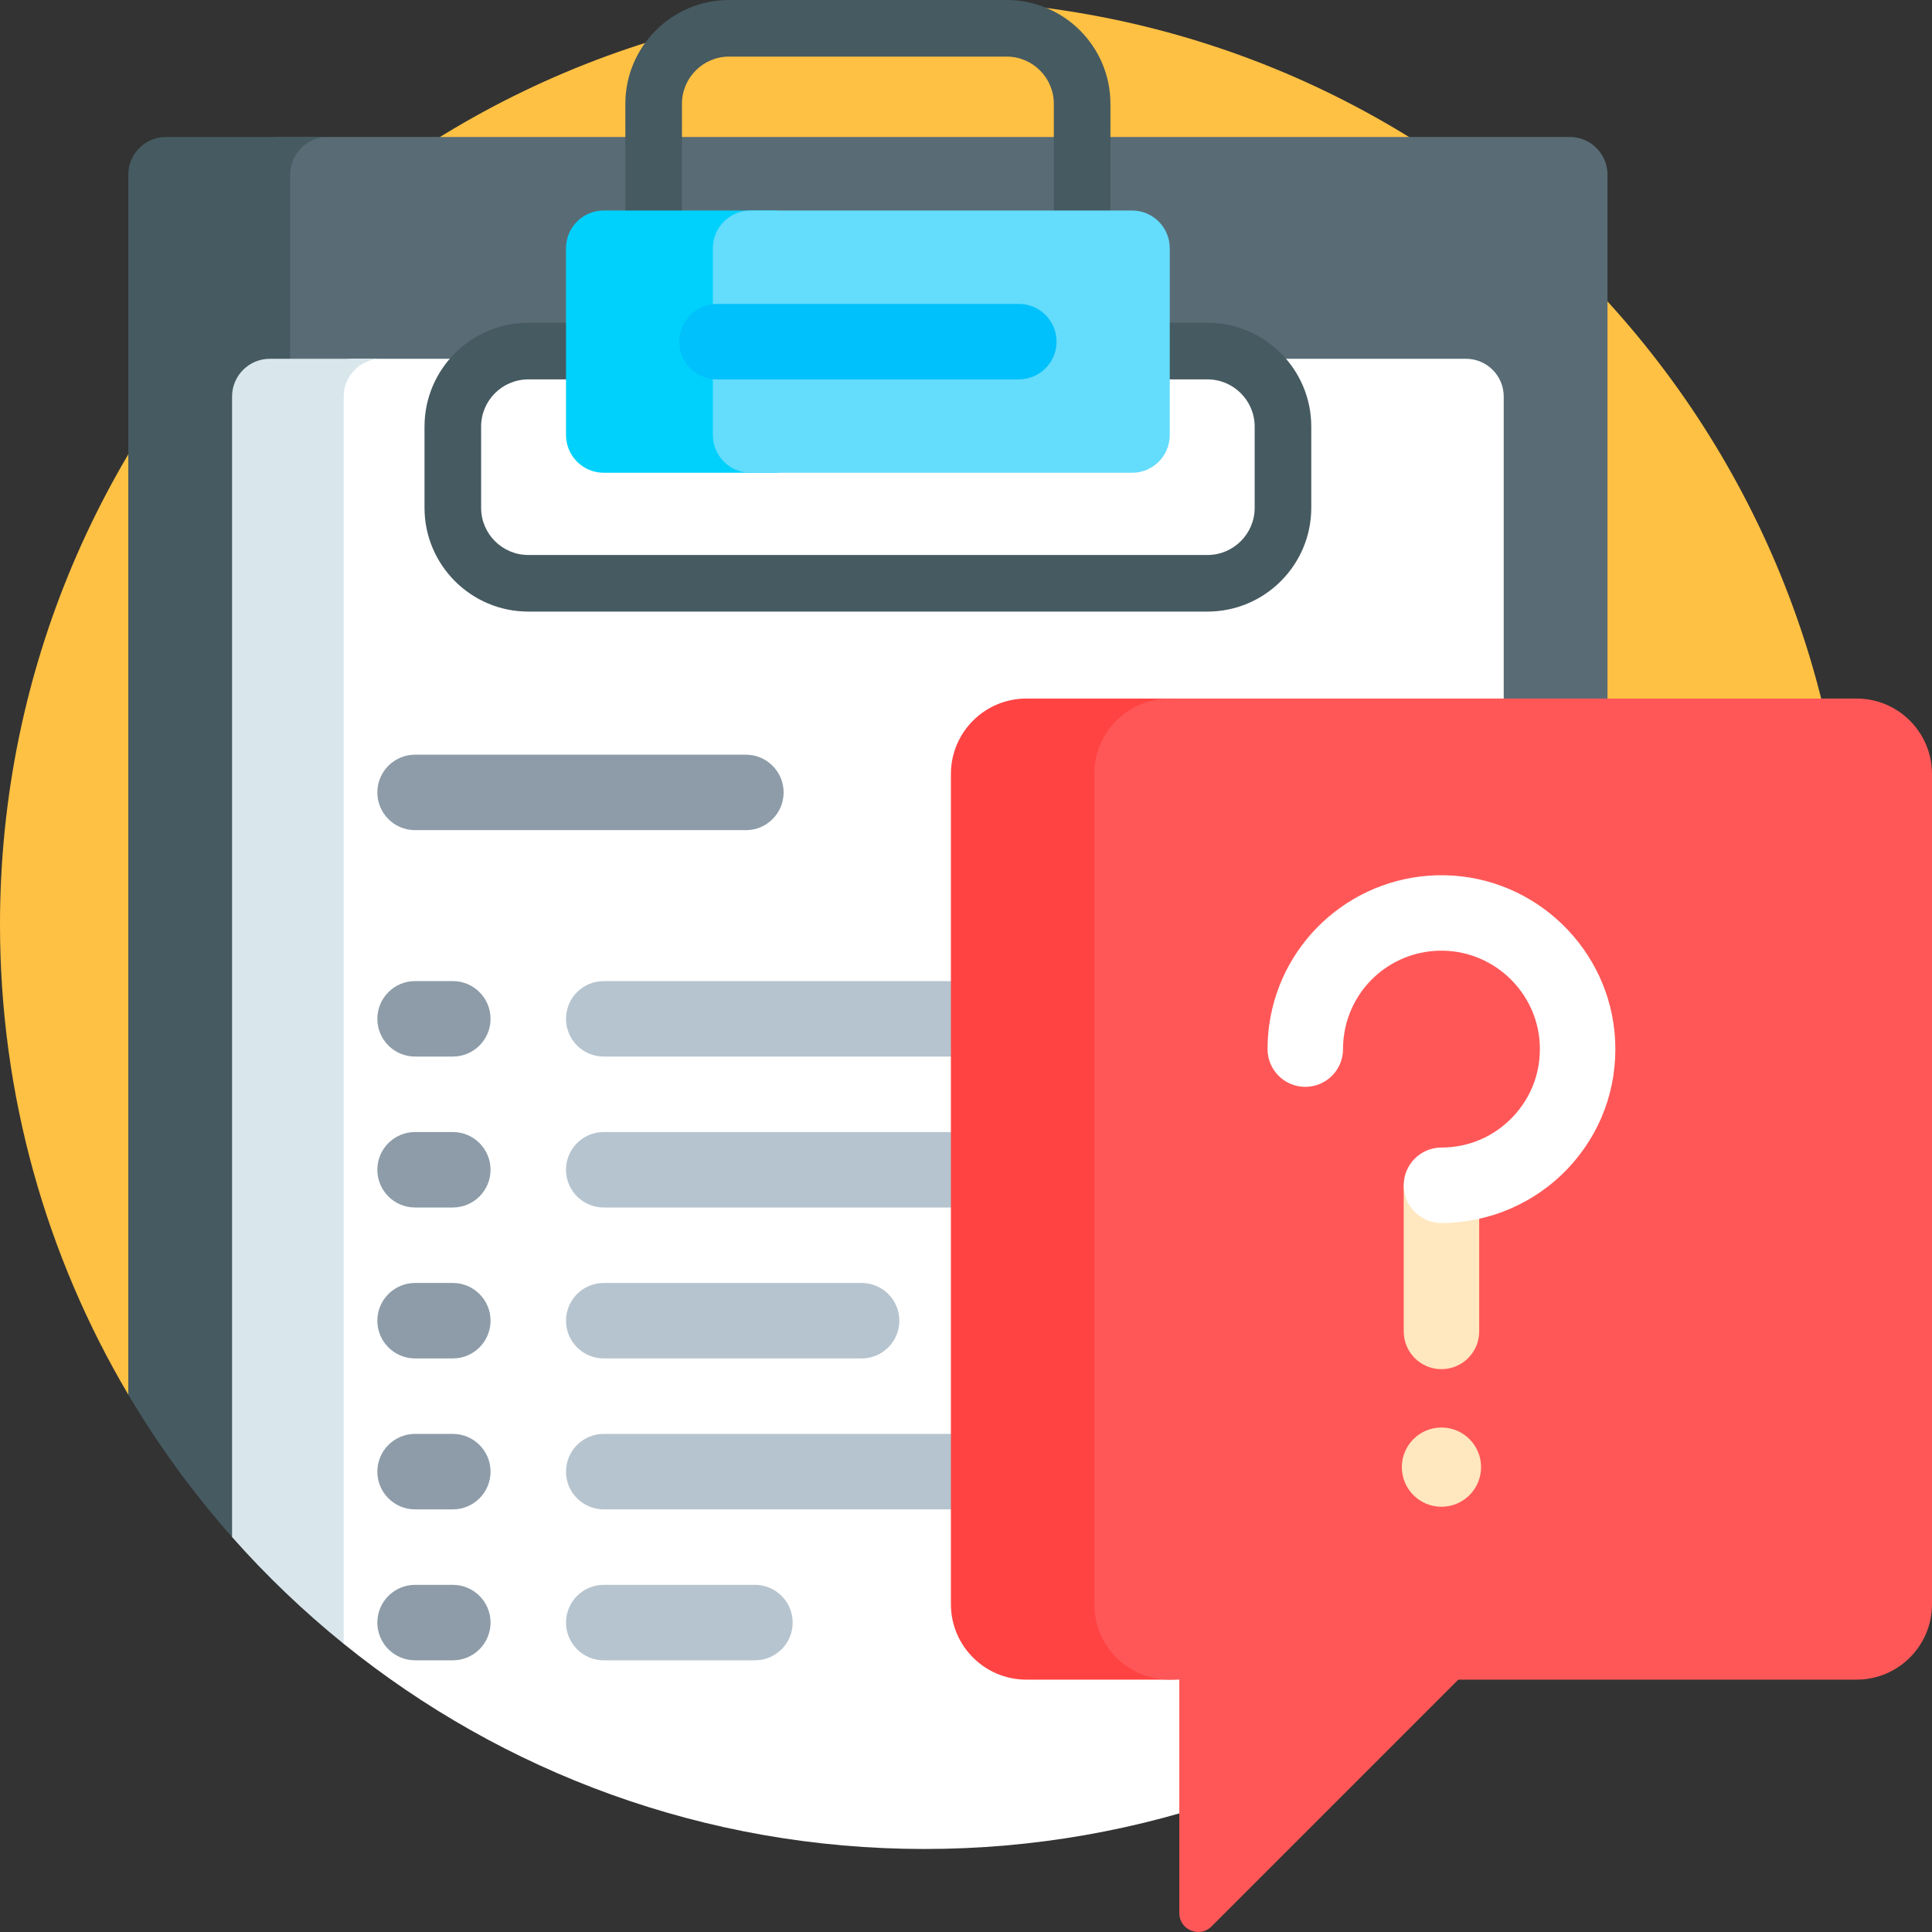 <svg id="Capa_1" enable-background="new 0 0 512 512" height="512" viewBox="0 0 512 512" width="512" xmlns="http://www.w3.org/2000/svg"><rect x="0" y="0" width="512" height="512" fill="#333333" stroke="none"/><g><path d="m34 369.591c-21.602-36.505-34-79.1-34-124.591 0-135.31 109.69-245 245-245s245 109.69 245 245c0 69.877-29.254 132.922-76.183 177.555-43.593-67.711-378.249-50.314-379.817-52.964z" fill="#ffc143"/><path d="m426 46.299v363.821c-10.252 11.232-21.536 21.506-33.701 30.673h-282.788c-11.384-8.578-21.997-18.126-31.714-28.522-1.123-1.201-8.696-2.413-13.158-3.637v-362.335c0-5.523 4.477-10 10-10h341.361c5.523 0 10 4.477 10 10z" fill="#596c76"/><path d="m76.894 411.732c-3.41-1.448-14.083-2.913-15.394-4.393-10.312-11.647-19.532-24.284-27.5-37.749v-323.291c0-5.523 4.477-10 10-10h42.894c-5.523 0-10 4.477-10 10z" fill="#465a61"/><path d="m93.5 95.085h295c5.523 0 10 4.477 10 10v330.878c-42.001 33.805-95.388 54.037-153.5 54.037-58.304 0-111.851-20.366-153.915-54.372-.857-.693-1.71-7.333-2.558-8.038-1.695-1.409-3.371-2.84-5.027-4.292v-318.213c0-5.523 4.477-10 10-10z" fill="#fff"/><path d="m91.085 435.628c-10.631-8.594-20.529-18.06-29.585-28.289v-302.254c0-5.523 4.477-10 10-10h29.585c-5.523 0-10 4.477-10 10z" fill="#d9e7ec"/><path d="m320 85.542h-26.924c.78-2.545 1.2-5.245 1.2-8.042v-50c0-15.164-12.336-27.5-27.5-27.5h-73.553c-15.164 0-27.5 12.336-27.5 27.5v50c0 2.797.42 5.498 1.2 8.042h-26.923c-15.164 0-27.5 12.336-27.5 27.5v21.533c0 15.164 12.336 27.5 27.5 27.5h180c15.164 0 27.5-12.336 27.5-27.5v-21.533c0-15.163-12.336-27.5-27.5-27.5zm-139.276-8.042v-50c0-6.893 5.607-12.5 12.5-12.5h73.553c6.893 0 12.5 5.607 12.5 12.5v50c0 3.061-1.106 5.867-2.939 8.042h-92.675c-1.833-2.175-2.939-4.981-2.939-8.042zm151.776 57.076c0 6.893-5.607 12.5-12.5 12.5h-180c-6.893 0-12.5-5.607-12.5-12.5v-21.533c0-6.893 5.607-12.5 12.5-12.5h38.229c4.316 2.818 9.467 4.458 14.995 4.458h73.553c5.528 0 10.679-1.64 14.995-4.458h38.228c6.893 0 12.5 5.607 12.5 12.5z" fill="#465a61"/><path d="m205 125.288h-45c-5.523 0-10-4.477-10-10v-49.5c0-5.523 4.477-10 10-10h45c5.523 0 10 4.477 10 10v49.5c0 5.523-4.477 10-10 10z" fill="#00d1fc"/><path d="m300 125.288h-101.085c-5.523 0-10-4.477-10-10v-49.5c0-5.523 4.477-10 10-10h101.085c5.523 0 10 4.477 10 10v49.5c0 5.523-4.477 10-10 10z" fill="#64dcfc"/><path d="m270 100.538h-80c-5.523 0-10-4.477-10-10 0-5.523 4.477-10 10-10h80c5.523 0 10 4.477 10 10 0 5.523-4.477 10-10 10z" fill="#00c1fb"/><path d="m270 280h-110c-5.523 0-10-4.477-10-10 0-5.523 4.477-10 10-10h110c5.523 0 10 4.477 10 10 0 5.523-4.477 10-10 10zm10 30c0-5.523-4.477-10-10-10h-110c-5.523 0-10 4.477-10 10 0 5.523 4.477 10 10 10h110c5.523 0 10-4.477 10-10zm-41.667 40c0-5.523-4.477-10-10-10h-68.333c-5.523 0-10 4.477-10 10 0 5.523 4.477 10 10 10h68.333c5.523 0 10-4.477 10-10zm41.667 40c0-5.523-4.477-10-10-10h-110c-5.523 0-10 4.477-10 10 0 5.523 4.477 10 10 10h110c5.523 0 10-4.477 10-10zm-69.936 40c0-5.523-4.477-10-10-10h-40.064c-5.523 0-10 4.477-10 10 0 5.523 4.477 10 10 10h40.064c5.523 0 10-4.477 10-10z" fill="#b6c4cf"/><path d="m120 280h-10c-5.523 0-10-4.477-10-10 0-5.523 4.477-10 10-10h10c5.523 0 10 4.477 10 10 0 5.523-4.477 10-10 10zm10 30c0-5.523-4.477-10-10-10h-10c-5.523 0-10 4.477-10 10 0 5.523 4.477 10 10 10h10c5.523 0 10-4.477 10-10zm0 40c0-5.523-4.477-10-10-10h-10c-5.523 0-10 4.477-10 10 0 5.523 4.477 10 10 10h10c5.523 0 10-4.477 10-10zm0 40c0-5.523-4.477-10-10-10h-10c-5.523 0-10 4.477-10 10 0 5.523 4.477 10 10 10h10c5.523 0 10-4.477 10-10zm0 40c0-5.523-4.477-10-10-10h-10c-5.523 0-10 4.477-10 10 0 5.523 4.477 10 10 10h10c5.523 0 10-4.477 10-10zm67.667-210h-87.667c-5.523 0-10-4.477-10-10 0-5.523 4.477-10 10-10h87.667c5.523 0 10 4.477 10 10 0 5.523-4.477 10-10 10z" fill="#8d9ca8"/><path d="m330 205.123v220c0 11.046-8.954 20-20 20h-38c-11.046 0-20-8.954-20-20v-220c0-11.046 8.954-20 20-20h38c11.046 0 20 8.955 20 20z" fill="#ff4343"/><path d="m512 205.123v220c0 11.046-8.954 20-20 20h-105.532l-65.402 65.402c-3.15 3.15-8.536.919-8.536-3.536v-61.867h-2.53c-11.046 0-20-8.954-20-20v-220c0-11.046 8.954-20 20-20h182c11.046.001 20 8.956 20 20.001z" fill="#ff5757"/><path d="m392.5 388.805c0 5.799-4.701 10.5-10.5 10.5s-10.5-4.701-10.5-10.5 4.701-10.5 10.5-10.5 10.5 4.701 10.5 10.5zm-10.5-25.962c5.523 0 10-4.477 10-10v-37.732c0-5.523-4.477-10-10-10s-10 4.477-10 10v37.732c0 5.523 4.477 10 10 10z" fill="#ffe7bf"/><path d="m415.419 309.749c-8.666 9.127-20.847 14.362-33.42 14.362-5.523 0-10-4.477-10-10s4.477-10 10-10c7.219 0 13.937-2.888 18.916-8.132 4.976-5.24 7.508-12.114 7.133-19.353-.704-13.564-11.907-24.404-25.505-24.678-13.24-.292-24.554 9.376-26.376 22.428-.167 1.199-.252 2.428-.252 3.651 0 5.523-4.477 10-10 10s-10-4.477-10-10c0-2.145.149-4.303.444-6.415 3.221-23.08 23.233-40.119 46.587-39.66 24.031.484 43.831 19.652 45.075 43.637.663 12.771-3.813 24.902-12.602 34.16z" fill="#fff"/></g></svg>